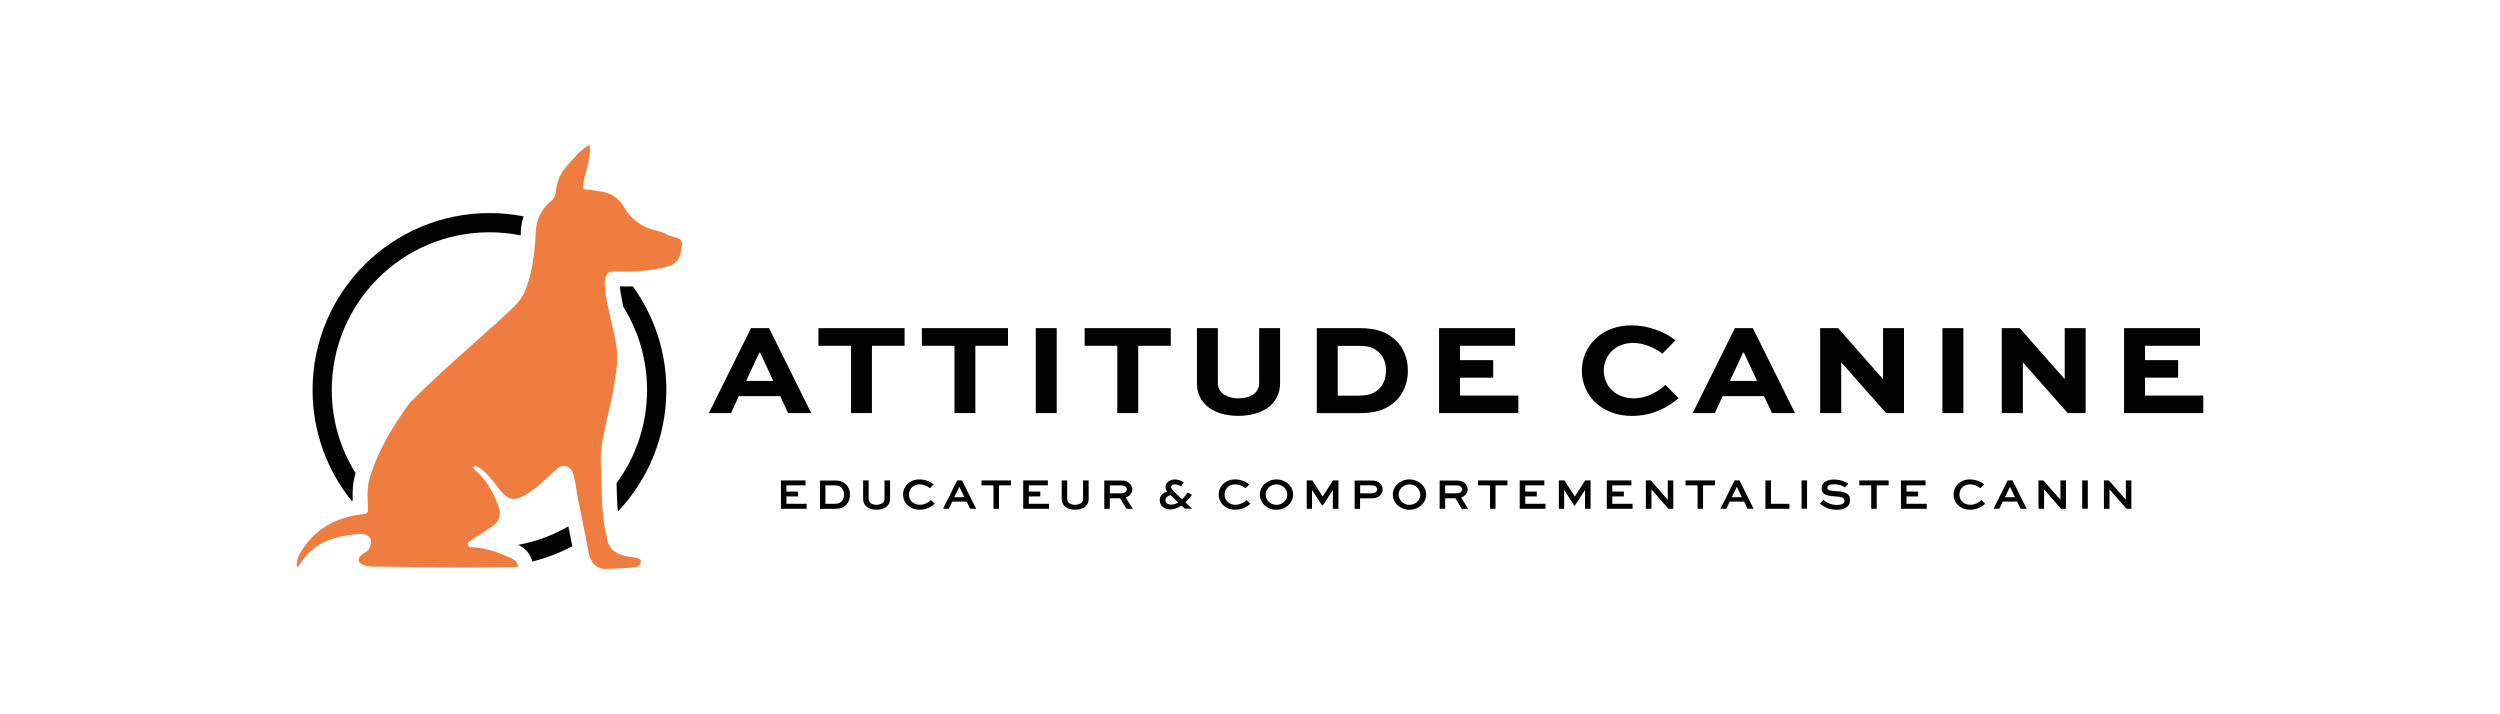 <svg xmlns="http://www.w3.org/2000/svg" id="Calque_1" data-name="Calque 1" viewBox="0 0 350 100"><defs><style>      .cls-1 {        fill: #010101;      }      .cls-2 {        fill: #030304;      }      .cls-3 {        fill: #ef7d3f;      }    </style></defs><path class="cls-2" d="M79.57,73.69c-2.14,1.24-4.5,2.13-7.02,2.59.26.13.55.3.82.52.61.49,1,1.12,1.15,1.82,1.97-.49,3.85-1.22,5.61-2.15l-.56-2.78Z"></path><g><path class="cls-3" d="M95.48,34.35c.18-1.2-1.19-1.04-1.9-1.42-.52-.28-1.11-.54-1.69-.66-2.02-.41-3.6-1.61-4.6-3.37-.81-1.42-2.01-1.97-3.51-2.13-.49-.06-.98-.19-1.47-.21-.76-.02-.77-.24-.63-1.01.17-.93.54-1.97.68-2.92.07-.45.42-2,.18-2.25-.02-.02-.04-.02-.07-.02-.31,0-1.31.9-1.59,1.2-1.68,1.83-2.88,2.81-3.07,5.5-.02.23-.33.81-.49.93-1.6,1.3-2.34,2.87-2.34,5.04-.19,3.01-.55,5.66-1.66,8.11-.55.97-.9,1.37-1.63,2.06-4.73,4.45-9.72,8.53-14.27,13.16-.1.1-.18.24-.31.37-2.15,3.03-4.06,6.19-5.22,9.76-.57,1.74-.43,2.78-.37,4.83.02.56-.33.62-.76.67-3.79.4-7.05,2.25-8.89,5.72-.29.54-.46,1.66-.2,1.66,0,0,.02,0,.02,0,.09-.05.25-.29.29-.36,1.95-3.12,4.76-3.91,8.09-4.25.13-.01.26-.02.37-.02.94,0,1.31.42,1.45.74.21.5-.18,1.55-.57,1.75-2.04,1.06-.98,2.09.84,2.09,4.32.04,9.29.11,13.23.11,2.27,0,4.46-.06,7.1-.06.1-.9-.97-1.25-1.5-1.48-1.41-.61-2.86-1.12-4.42-1.23-.19-.01-.42-.04-.69-.06-.39-.03-.53-.54-.2-.76,1.03-.69,2.22-1.5,3.09-2.04.96-.6,1.37-1.38,1.15-2.5-.7-2.2-1.88-4.25-3.53-5.6-.21-.17-.06-.47.16-.47.04,0,.08,0,.12.03.51.25.92.55,1.27.89.89.86,1.23,1.41,2,2.38.7.89,1.28,1.31,1.98,1.31.49,0,1.03-.2,1.72-.6,1.4-.8,2.5-1.96,3.68-3.01.48-.42.93-1.01,1.58-1.01.14,0,.29.03.46.09.87.33.92,1.23,1.12,1.99.15.57.2,1.17.29,1.76.53,2.63,1.05,5.27,1.58,7.91.15,1.49,1.01,2.68,2.34,2.68,1.18,0,2.24-.12,3.37-.16.66-.02,1.62-.07,1.66-.85.03-.61-.9-.58-1.46-.68q-2.9-.33-3.25-2.49c-.81-3.14-.76-6.36-.83-9.57-.41-3.78.99-7.31,1.61-10.94.58-3.37.89-4.77.37-7.35-.44-2.18-.96-3.93-1.31-6.13-.49-3.04-.02-3.5,1.49-3.5.34,0,.72.02,1.16.04,2.13,0,3.95-.22,5.84-.68,1.82-.45,1.94-1.7,2.13-2.99"></path><path class="cls-2" d="M87.51,40.11h-.11s-.17-.01-.17-.01c-.16,0-.31-.02-.45-.02.02.26.06.61.14,1.07.1.61.21,1.2.33,1.77,2.11,3.39,3.34,7.38,3.34,11.67,0,4.88-1.59,9.4-4.27,13.05.02,1.36.06,2.69.18,3.98,4.21-4.44,6.79-10.43,6.79-17.03,0-5.42-1.74-10.42-4.69-14.5-.36.01-.72.02-1.09.02"></path><path class="cls-2" d="M49.38,70.07c-.04-1.27-.02-2.39.4-3.83-2.11-3.38-3.33-7.37-3.33-11.65,0-12.19,9.88-22.07,22.07-22.07,1.5,0,2.96.15,4.38.44,0-.96.14-1.85.4-2.67-1.55-.3-3.14-.46-4.77-.46-13.68,0-24.77,11.09-24.77,24.77,0,5.87,2.05,11.27,5.47,15.52.06-.01.11-.02.17-.03"></path></g><g><path class="cls-1" d="M105.16,45.94h2.51l5.9,11.89h-3.23l-1.11-2.37h-5.8l-1.09,2.37h-3.1l5.9-11.89ZM104.45,53.33h3.81l-1.84-3.96h-.12l-1.84,3.96Z"></path><polygon class="cls-1" points="114.58 45.94 126.64 45.94 126.64 48.41 122.07 48.41 122.07 57.83 119.14 57.83 119.14 48.41 114.58 48.41 114.58 45.94"></polygon><polygon class="cls-1" points="129.06 45.94 141.12 45.94 141.12 48.41 136.55 48.41 136.55 57.83 133.63 57.83 133.63 48.41 129.06 48.41 129.06 45.94"></polygon><rect class="cls-1" x="145.01" y="45.94" width="2.93" height="11.89"></rect><polygon class="cls-1" points="151.85 45.94 163.91 45.94 163.91 48.41 159.35 48.41 159.35 57.83 156.42 57.83 156.42 48.41 151.85 48.41 151.85 45.94"></polygon><path class="cls-1" d="M179.21,45.94v7.7c0,2.93-2.45,4.58-5.84,4.58s-5.8-1.65-5.8-4.58v-7.7h2.93v7.7c0,1.38,1.3,2.13,2.87,2.13,1.67,0,2.91-.75,2.91-2.13v-7.7h2.93Z"></path><path class="cls-1" d="M184.35,57.83v-11.89h6.01c2.6,0,3.94.67,5.11,1.76,1.07,1.07,1.63,2.55,1.63,4.19s-.56,3.12-1.65,4.21c-1.15,1.07-2.47,1.74-5.09,1.74h-6.01ZM190.28,55.38c1.53,0,2.13-.36,2.78-.92.65-.65.98-1.55.98-2.57s-.31-1.88-.92-2.51c-.67-.61-1.28-.96-2.85-.96h-2.99v6.97h2.99Z"></path><polygon class="cls-1" points="209.05 52.87 204.4 52.87 204.4 55.38 212.57 55.38 212.57 57.83 201.47 57.83 201.47 45.94 212.11 45.94 212.11 48.41 204.4 48.41 204.4 50.42 209.05 50.42 209.05 52.87"></polygon><path class="cls-1" d="M234.98,55.76c-1.46,1.28-3.71,2.47-6.51,2.47-4.23,0-7.01-2.85-7.01-6.34s2.8-6.34,6.93-6.34c2.32,0,4.63.86,6.18,2.09l-1.84,1.88c-1.15-.94-2.78-1.51-4.08-1.51-2.53,0-4.12,1.78-4.12,3.89s1.63,3.87,4.23,3.87c1.7,0,3.29-.86,4.4-1.89l1.84,1.86Z"></path><path class="cls-1" d="M242.89,45.94h2.51l5.9,11.89h-3.22l-1.11-2.37h-5.8l-1.09,2.37h-3.1l5.9-11.89ZM242.18,53.33h3.81l-1.84-3.96h-.12l-1.84,3.96Z"></path><polygon class="cls-1" points="266.56 45.94 266.56 57.83 264.05 57.83 257.79 50.74 257.77 50.74 257.77 57.83 254.82 57.83 254.82 45.94 257.33 45.94 263.61 53.06 263.63 53.06 263.63 45.94 266.56 45.94"></polygon><rect class="cls-1" x="271.94" y="45.94" width="2.93" height="11.89"></rect><polygon class="cls-1" points="291.99 45.94 291.99 57.83 289.48 57.83 283.22 50.74 283.2 50.74 283.2 57.83 280.25 57.83 280.25 45.94 282.76 45.94 289.04 53.06 289.06 53.06 289.06 45.94 291.99 45.94"></polygon><polygon class="cls-1" points="304.94 52.87 300.3 52.87 300.3 55.38 308.46 55.38 308.46 57.83 297.37 57.83 297.37 45.94 308 45.94 308 48.41 300.3 48.41 300.3 50.42 304.94 50.42 304.94 52.87"></polygon></g><g><polygon class="cls-1" points="111.72 69.5 110.1 69.5 110.1 70.53 112.93 70.53 112.93 71.23 109.33 71.23 109.33 67.26 112.77 67.26 112.77 67.95 110.1 67.95 110.1 68.82 111.72 68.82 111.72 69.5"></polygon><path class="cls-1" d="M114.8,71.23v-3.96h2.07c.82,0,1.22.21,1.58.55.36.36.55.87.55,1.43s-.19,1.08-.56,1.45c-.36.34-.77.54-1.57.54h-2.07ZM116.83,70.53c.54,0,.75-.12.98-.33.24-.24.36-.58.36-.96s-.13-.72-.36-.96c-.23-.21-.46-.33-.99-.33h-1.26v2.58h1.26Z"></path><path class="cls-1" d="M124.61,67.26v2.62c0,.94-.81,1.48-1.89,1.48s-1.88-.54-1.88-1.48v-2.62h.77v2.62c0,.51.49.79,1.1.79s1.12-.29,1.12-.79v-2.62h.78Z"></path><path class="cls-1" d="M130.86,70.52c-.45.43-1.17.84-2.11.84-1.4,0-2.32-.96-2.32-2.12s.92-2.12,2.28-2.12c.78,0,1.52.29,2,.71l-.52.52c-.38-.33-.96-.54-1.46-.54-.91,0-1.48.66-1.48,1.44s.59,1.42,1.51,1.42c.66,0,1.22-.31,1.57-.66l.52.51Z"></path><path class="cls-1" d="M133.99,67.26h.7l1.97,3.96h-.85l-.48-1h-2.01l-.48,1h-.81l1.97-3.96ZM133.6,69.61h1.42l-.69-1.42h-.04l-.69,1.42Z"></path><polygon class="cls-1" points="137.41 67.26 141.53 67.26 141.53 67.95 139.86 67.95 139.86 71.23 139.09 71.23 139.09 67.95 137.41 67.95 137.41 67.26"></polygon><polygon class="cls-1" points="145.64 69.5 144.03 69.5 144.03 70.53 146.86 70.53 146.86 71.23 143.25 71.23 143.25 67.26 146.7 67.26 146.7 67.95 144.03 67.95 144.03 68.82 145.64 68.82 145.64 69.5"></polygon><path class="cls-1" d="M152.41,67.26v2.62c0,.94-.81,1.48-1.89,1.48s-1.88-.54-1.88-1.48v-2.62h.77v2.62c0,.51.49.79,1.1.79s1.12-.29,1.12-.79v-2.62h.78Z"></path><path class="cls-1" d="M154.6,71.23v-3.96h2.33c.62,0,1.01.17,1.26.44.21.22.33.5.33.8,0,.55-.39.96-.92,1.14l.99,1.58h-.89l-.89-1.47h-1.44v1.47h-.78ZM155.38,67.95v1.12h1.67c.39,0,.71-.26.71-.56,0-.12-.06-.24-.14-.33-.18-.2-.42-.22-.68-.22h-1.56Z"></path><path class="cls-1" d="M165.34,68.11c-.18-.13-.51-.3-.88-.3-.31,0-.5.18-.5.38,0,.33.61.83.76.98l.77.73c.26-.24.51-.55.76-.95l.62.31c-.3.44-.61.79-.91,1.07l.93.88h-1.01l-.47-.44c-.59.41-1.13.55-1.54.55-.69,0-1.51-.38-1.51-1.27,0-.71.49-1.03,1.03-1.24-.15-.2-.22-.39-.22-.61,0-.65.61-1.08,1.29-1.08.53,0,.96.22,1.24.38l-.38.6ZM163.87,69.31c-.3.11-.71.28-.71.74,0,.43.43.6.82.6.27,0,.61-.08.98-.31l-.81-.77-.27-.26Z"></path><path class="cls-1" d="M175.05,70.52c-.45.43-1.17.84-2.11.84-1.4,0-2.32-.96-2.32-2.12s.92-2.12,2.28-2.12c.78,0,1.52.29,2,.71l-.52.52c-.38-.33-.96-.54-1.46-.54-.91,0-1.48.66-1.48,1.44s.59,1.42,1.51,1.42c.66,0,1.22-.31,1.57-.66l.52.51Z"></path><path class="cls-1" d="M178.7,67.12c1.3,0,2.34.95,2.34,2.12s-1.04,2.13-2.34,2.13-2.32-.95-2.32-2.13,1.02-2.12,2.32-2.12M178.7,70.68c.85,0,1.52-.66,1.52-1.44s-.67-1.42-1.52-1.42-1.51.64-1.51,1.42.66,1.44,1.51,1.44"></path><polygon class="cls-1" points="182.94 67.26 183.73 67.26 185.17 69.51 185.18 69.51 186.62 67.26 187.38 67.26 187.38 71.23 186.6 71.23 186.6 68.64 186.57 68.64 185.2 70.76 185.08 70.76 183.71 68.64 183.68 68.64 183.68 71.23 182.94 71.23 182.94 67.26"></polygon><path class="cls-1" d="M189.65,71.23v-3.96h2.35c.48,0,.92.1,1.24.43.22.22.33.5.33.82,0,.34-.13.61-.34.82-.31.31-.7.43-1.26.43h-1.56v1.47h-.78ZM190.42,67.95v1.12h1.56c.32,0,.52-.06.67-.2.1-.1.15-.22.15-.36s-.05-.25-.13-.34c-.2-.21-.47-.22-.67-.22h-1.58Z"></path><path class="cls-1" d="M197.32,67.12c1.3,0,2.34.95,2.34,2.12s-1.04,2.13-2.34,2.13-2.32-.95-2.32-2.13,1.02-2.12,2.32-2.12M197.32,70.68c.85,0,1.52-.66,1.52-1.44s-.67-1.42-1.52-1.42-1.51.64-1.51,1.42.66,1.44,1.51,1.44"></path><path class="cls-1" d="M201.55,71.23v-3.96h2.33c.62,0,1,.17,1.26.44.21.22.33.5.33.8,0,.55-.39.96-.92,1.14l.99,1.58h-.89l-.89-1.47h-1.44v1.47h-.78ZM202.32,67.95v1.12h1.67c.39,0,.71-.26.71-.56,0-.12-.06-.24-.14-.33-.18-.2-.42-.22-.68-.22h-1.56Z"></path><polygon class="cls-1" points="206.92 67.26 211.04 67.26 211.04 67.95 209.37 67.95 209.37 71.23 208.6 71.23 208.6 67.95 206.92 67.95 206.92 67.26"></polygon><polygon class="cls-1" points="215.15 69.5 213.54 69.5 213.54 70.53 216.37 70.53 216.37 71.23 212.76 71.23 212.76 67.26 216.21 67.26 216.21 67.95 213.54 67.95 213.54 68.82 215.15 68.82 215.15 69.5"></polygon><polygon class="cls-1" points="218.24 67.26 219.03 67.26 220.47 69.51 220.48 69.51 221.92 67.26 222.68 67.26 222.68 71.23 221.9 71.23 221.9 68.64 221.87 68.64 220.5 70.76 220.38 70.76 219.01 68.64 218.98 68.64 218.98 71.23 218.24 71.23 218.24 67.26"></polygon><polygon class="cls-1" points="227.34 69.5 225.72 69.5 225.72 70.53 228.56 70.53 228.56 71.23 224.95 71.23 224.95 67.26 228.4 67.26 228.4 67.95 225.72 67.95 225.72 68.82 227.34 68.82 227.34 69.5"></polygon><polygon class="cls-1" points="234.26 67.26 234.26 71.23 233.58 71.23 231.21 68.52 231.2 68.52 231.2 71.23 230.42 71.23 230.42 67.26 231.11 67.26 233.48 69.96 233.49 69.96 233.49 67.26 234.26 67.26"></polygon><polygon class="cls-1" points="235.98 67.26 240.1 67.26 240.1 67.95 238.43 67.95 238.43 71.23 237.66 71.23 237.66 67.95 235.98 67.95 235.98 67.26"></polygon><path class="cls-1" d="M242.83,67.26h.7l1.97,3.96h-.85l-.48-1h-2.01l-.48,1h-.81l1.97-3.96ZM242.44,69.61h1.42l-.68-1.42h-.04l-.69,1.42Z"></path><polygon class="cls-1" points="247.93 67.26 247.93 70.53 250.52 70.53 250.52 71.23 247.16 71.23 247.16 67.26 247.93 67.26"></polygon><rect class="cls-1" x="252.22" y="67.26" width=".77" height="3.96"></rect><path class="cls-1" d="M258.29,68.25c-.23-.2-.78-.45-1.56-.45-.5,0-.91.13-.91.51s.61.4,1.23.44c.76.05,1.96.13,1.96,1.26,0,.98-.85,1.36-1.86,1.36-1.13,0-1.86-.45-2.35-.85l.47-.54c.34.28.94.71,1.89.71.6,0,1.07-.17,1.07-.57,0-.45-.43-.56-1.18-.61-.94-.07-2.02-.14-2.02-1.12s.94-1.26,1.72-1.26c.9,0,1.67.34,2.01.59l-.47.54Z"></path><polygon class="cls-1" points="260.3 67.26 264.41 67.26 264.41 67.95 262.74 67.95 262.74 71.23 261.97 71.23 261.97 67.95 260.3 67.95 260.3 67.26"></polygon><polygon class="cls-1" points="268.53 69.5 266.91 69.5 266.91 70.53 269.74 70.53 269.74 71.23 266.13 71.23 266.13 67.26 269.58 67.26 269.58 67.95 266.91 67.95 266.91 68.82 268.53 68.82 268.53 69.5"></polygon><path class="cls-1" d="M277.93,70.52c-.45.43-1.17.84-2.11.84-1.4,0-2.32-.96-2.32-2.12s.92-2.12,2.28-2.12c.78,0,1.52.29,2,.71l-.52.52c-.38-.33-.96-.54-1.46-.54-.91,0-1.48.66-1.48,1.44s.59,1.42,1.51,1.42c.66,0,1.22-.31,1.57-.66l.52.51Z"></path><path class="cls-1" d="M281.06,67.26h.7l1.97,3.96h-.85l-.48-1h-2.01l-.48,1h-.81l1.97-3.96ZM280.68,69.61h1.42l-.68-1.42h-.04l-.69,1.42Z"></path><polygon class="cls-1" points="289.23 67.26 289.23 71.23 288.55 71.23 286.18 68.52 286.17 68.52 286.17 71.23 285.39 71.23 285.39 67.26 286.08 67.26 288.45 69.96 288.46 69.96 288.46 67.26 289.23 67.26"></polygon><rect class="cls-1" x="291.51" y="67.26" width=".78" height="3.96"></rect><polygon class="cls-1" points="298.39 67.26 298.39 71.23 297.71 71.23 295.34 68.52 295.33 68.52 295.33 71.23 294.55 71.23 294.55 67.26 295.24 67.26 297.61 69.96 297.62 69.96 297.62 67.26 298.39 67.26"></polygon></g></svg>